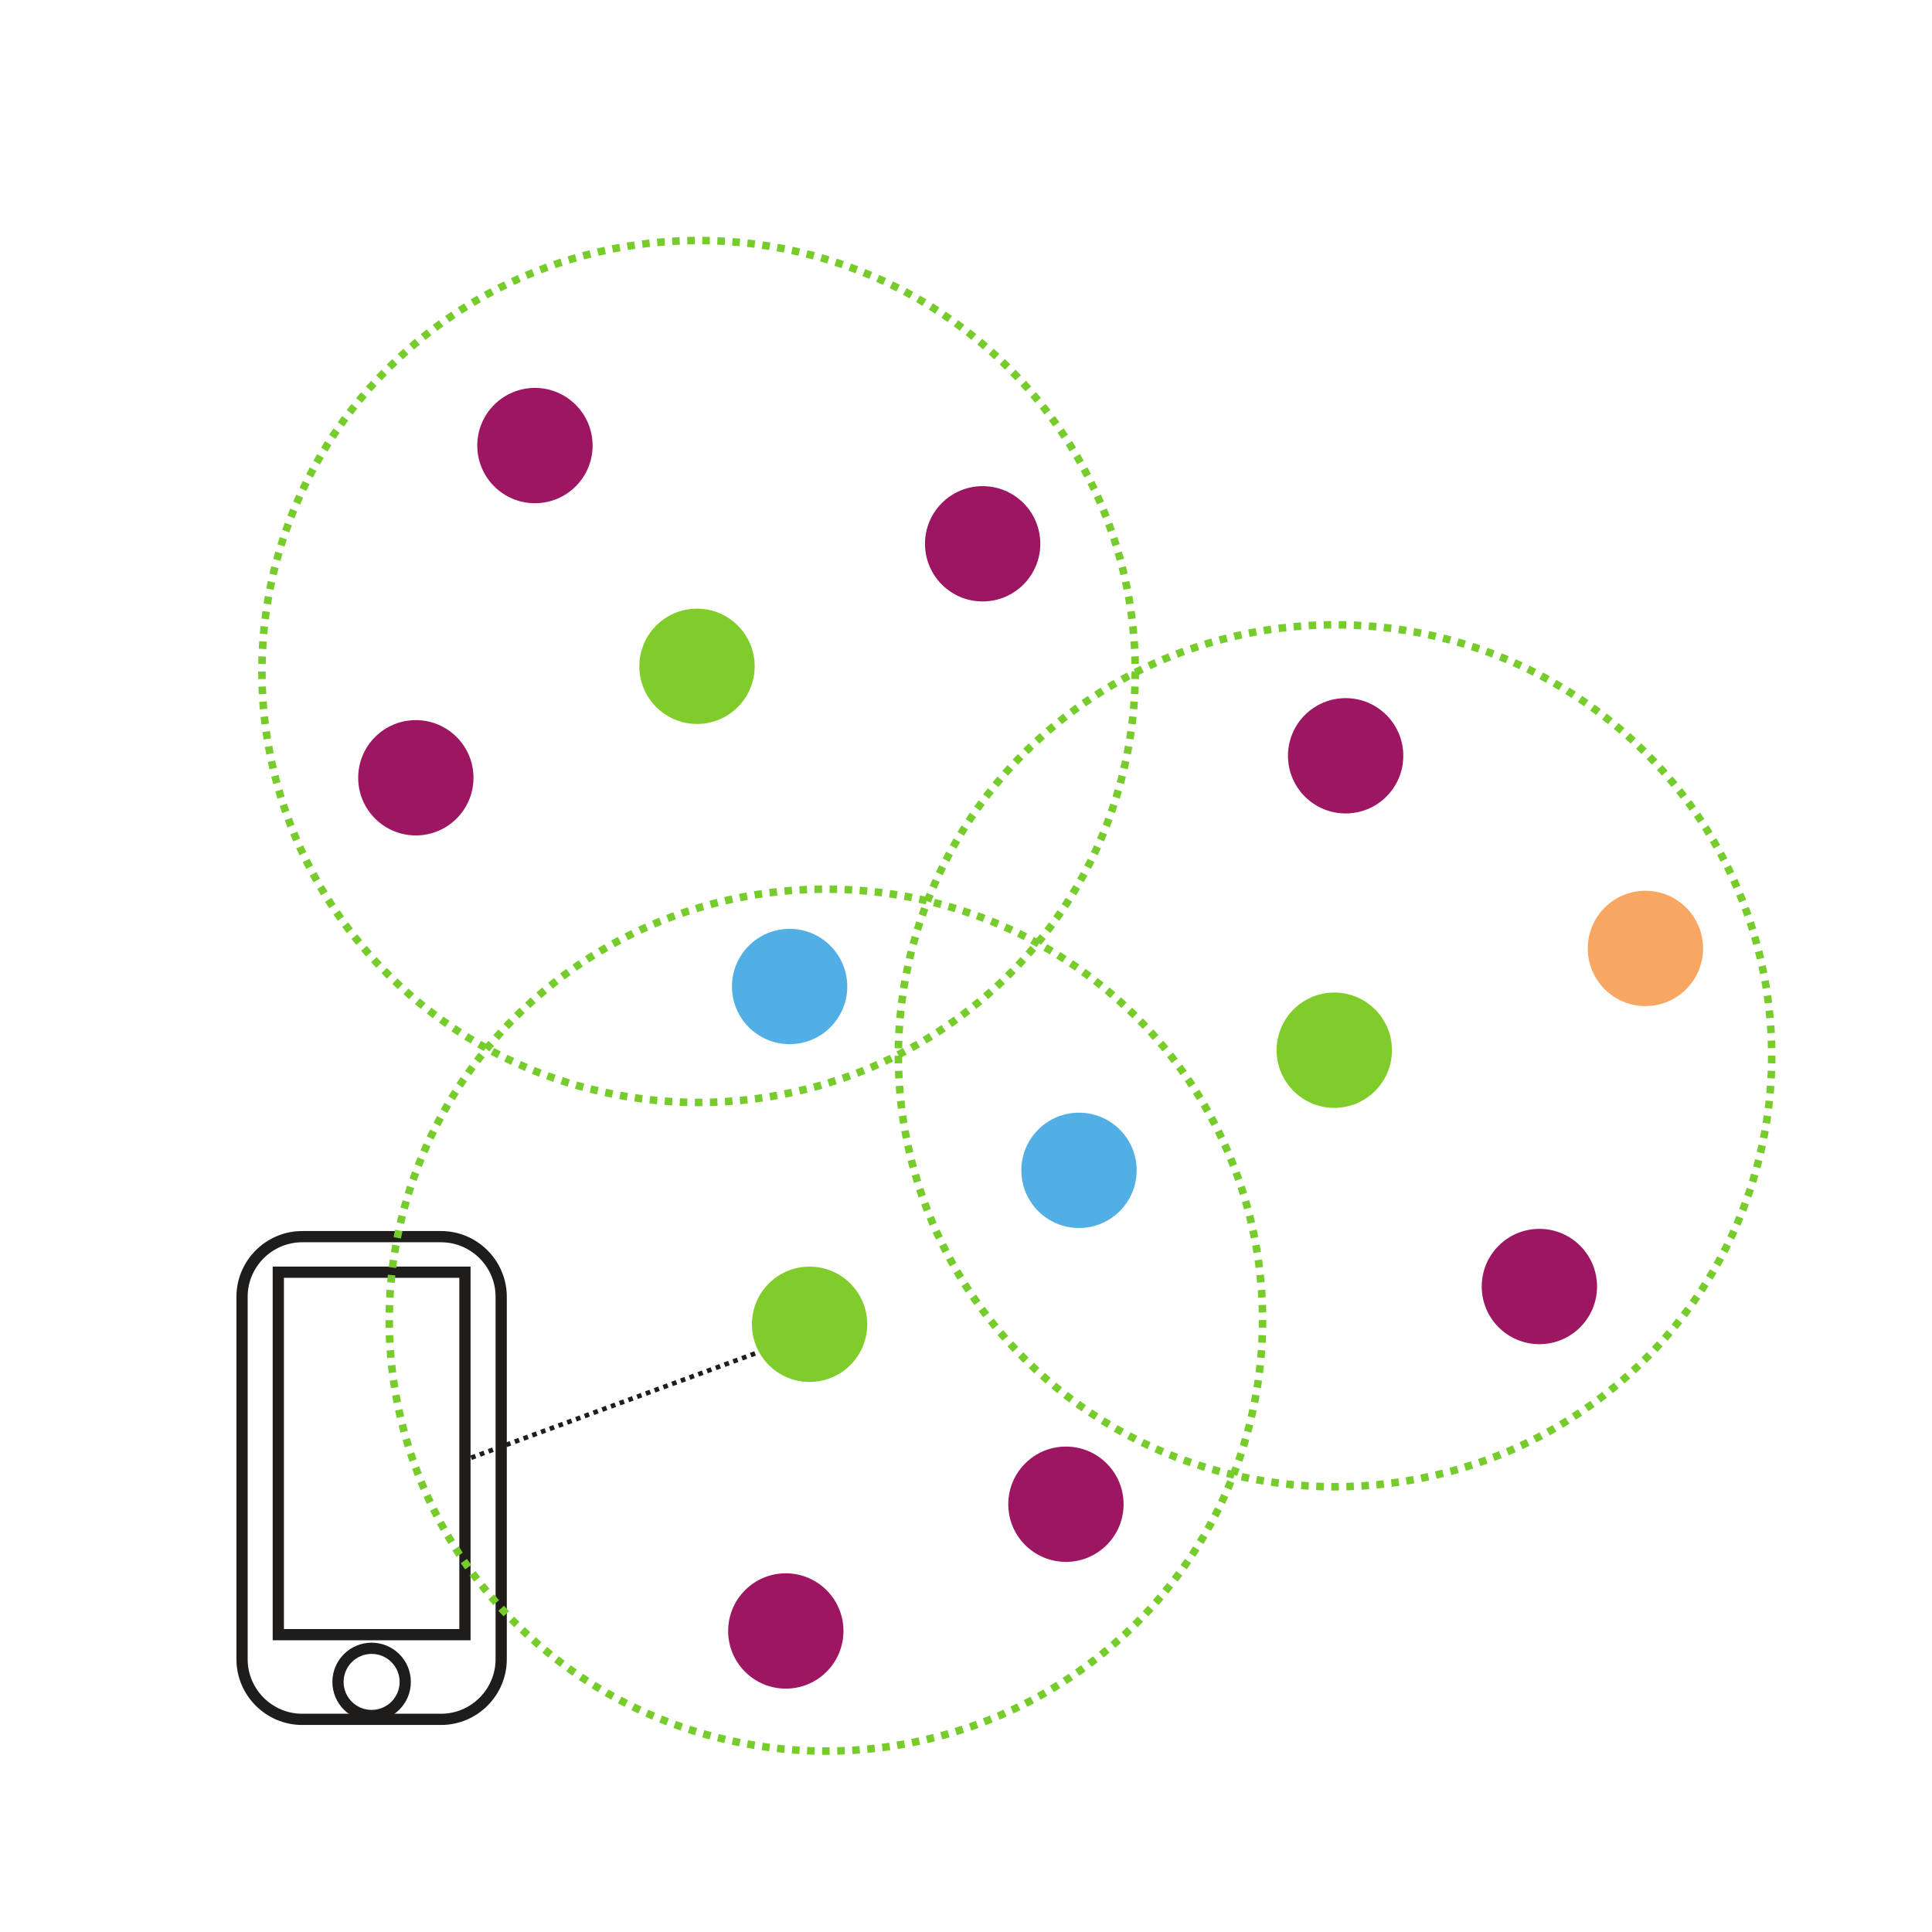 <?xml version="1.0" encoding="UTF-8" standalone="no"?>
<!-- Created with Inkscape (http://www.inkscape.org/) -->

<svg
   xmlns:dc="http://purl.org/dc/elements/1.1/"
   xmlns:cc="http://creativecommons.org/ns#"
   xmlns:rdf="http://www.w3.org/1999/02/22-rdf-syntax-ns#"
   xmlns:svg="http://www.w3.org/2000/svg"
   xmlns="http://www.w3.org/2000/svg"
   xmlns:sodipodi="http://sodipodi.sourceforge.net/DTD/sodipodi-0.dtd"
   xmlns:inkscape="http://www.inkscape.org/namespaces/inkscape"
   id="svg3776"
   version="1.1"
   inkscape:version="0.91 r13725"
   xml:space="preserve"
   width="2581.262"
   height="2581.262"
   viewBox="0 0 2581.262 2581.262"
   sodipodi:docname="mesh_exemple1.svg"><defs
     id="defs3780" /><sodipodi:namedview
     pagecolor="#ffffff"
     bordercolor="#666666"
     borderopacity="1"
     objecttolerance="10"
     gridtolerance="10"
     guidetolerance="10"
     inkscape:pageopacity="0"
     inkscape:pageshadow="2"
     inkscape:window-width="1920"
     inkscape:window-height="1031"
     id="namedview3778"
     showgrid="false"
     inkscape:zoom="0.23366941"
     inkscape:cx="-794.55024"
     inkscape:cy="1437.1991"
     inkscape:window-x="0"
     inkscape:window-y="25"
     inkscape:window-maximized="1"
     inkscape:current-layer="g3784" /><g
     id="g3784"
     inkscape:groupmode="layer"
     inkscape:label="ink_ext_XXXXXX"
     transform="matrix(1.25,0,0,-1.25,0,2581.262)"><path
       inkscape:connector-curvature="0"
       id="path3800"
       style="fill:#9c1662;fill-opacity:1;fill-rule:nonzero;stroke:none"
       d="m 506.096,1233.682 c 0,-34.031 -27.603,-61.62 -61.642,-61.62 -34.025,0 -61.614,27.589 -61.614,61.62 0,34.041 27.589,61.63 61.614,61.63 34.039,0 61.642,-27.589 61.642,-61.63" /><path
       inkscape:connector-curvature="0"
       id="path3804"
       style="fill:#9c1662;fill-opacity:1;fill-rule:nonzero;stroke:none"
       d="m 901.533,321.758 c 0,-34.041 -27.589,-61.631 -61.628,-61.631 -34.039,0 -61.628,27.59 -61.628,61.631 0,34.031 27.589,61.629 61.628,61.629 34.039,0 61.628,-27.599 61.628,-61.629" /><path
       inkscape:connector-curvature="0"
       id="path3806"
       style="fill:#9c1662;fill-opacity:1;fill-rule:nonzero;stroke:none"
       d="m 1111.918,1483.773 c 0,-34.039 -27.589,-61.628 -61.628,-61.628 -34.032,0 -61.623,27.589 -61.623,61.628 0,34.039 27.59,61.628 61.623,61.628 34.039,0 61.628,-27.589 61.628,-61.628" /><path
       inkscape:connector-curvature="0"
       id="path3810"
       style="fill:#9c1662;fill-opacity:1;fill-rule:nonzero;stroke:none"
       d="m 1706.995,689.916 c 0,-34.029 -27.59,-61.62 -61.631,-61.62 -34.031,0 -61.62,27.59 -61.62,61.62 0,34.041 27.589,61.631 61.62,61.631 34.041,0 61.631,-27.59 61.631,-61.631" /><path
       inkscape:connector-curvature="0"
       id="path3814"
       style="fill:#9c1662;fill-opacity:1;fill-rule:nonzero;stroke:none"
       d="m 633.399,1588.768 c 0,-34.039 -27.603,-61.628 -61.642,-61.628 -34.039,0 -61.628,27.589 -61.628,61.628 0,34.039 27.589,61.628 61.628,61.628 34.039,0 61.642,-27.589 61.642,-61.628" /><path
       inkscape:connector-curvature="0"
       id="path3818"
       style="fill:#9c1662;fill-opacity:1;fill-rule:nonzero;stroke:none"
       d="m 1200.936,457.217 c 0,-34.036 -27.589,-61.628 -61.628,-61.628 -34.039,0 -61.628,27.592 -61.628,61.628 0,34.036 27.589,61.627 61.628,61.627 34.039,0 61.628,-27.59 61.628,-61.627" /><path
       inkscape:connector-curvature="0"
       id="path3820"
       style="fill:#52afe6;fill-opacity:1;fill-rule:nonzero;stroke:none"
       d="m 1214.911,814.09 c 0,-34.039 -27.593,-61.629 -61.628,-61.629 -34.036,0 -61.628,27.59 -61.628,61.629 0,34.041 27.592,61.631 61.628,61.631 34.035,0 61.628,-27.59 61.628,-61.631" /><path
       inkscape:connector-curvature="0"
       id="path3832"
       style="fill:#52afe6;fill-opacity:1;fill-rule:nonzero;stroke:none"
       d="m 905.589,1010.581 c 0,-34.031 -27.589,-61.631 -61.628,-61.631 -34.039,0 -61.628,27.6 -61.628,61.631 0,34.041 27.589,61.63 61.628,61.63 34.039,0 61.628,-27.589 61.628,-61.63" /><path
       inkscape:connector-curvature="0"
       id="path3834"
       style="fill:#9c1662;fill-opacity:1;fill-rule:nonzero;stroke:none"
       d="m 1499.907,1257.189 c 0,-34.041 -27.589,-61.631 -61.63,-61.631 -34.031,0 -61.631,27.59 -61.631,61.631 0,34.029 27.6,61.62 61.631,61.62 34.041,0 61.63,-27.59 61.63,-61.62" /><path
       inkscape:connector-curvature="0"
       id="path3836"
       style="fill:#80cc2a;fill-opacity:1;fill-rule:nonzero;stroke:none"
       d="m 1487.783,942.498 c 0,-34.035 -27.589,-61.627 -61.63,-61.627 -34.031,0 -61.63,27.592 -61.63,61.627 0,34.038 27.599,61.628 61.63,61.628 34.041,0 61.63,-27.59 61.63,-61.628" /><path
       inkscape:connector-curvature="0"
       id="path3852"
       style="fill:#80cc2a;fill-opacity:1;fill-rule:nonzero;stroke:none"
       d="m 806.622,1352.834 c 0,-34.029 -27.593,-61.62 -61.628,-61.62 -34.038,0 -61.629,27.59 -61.629,61.62 0,34.041 27.591,61.631 61.629,61.631 34.035,0 61.628,-27.59 61.628,-61.631" /><path
       inkscape:connector-curvature="0"
       id="path3854"
       style="fill:#80cc2a;fill-opacity:1;fill-rule:nonzero;stroke:none"
       d="m 926.936,649.549 c 0,-34.041 -27.603,-61.631 -61.628,-61.631 -34.039,0 -61.628,27.59 -61.628,61.631 0,34.029 27.589,61.62 61.628,61.62 34.025,0 61.628,-27.59 61.628,-61.62" /><path
       inkscape:connector-curvature="0"
       id="path3856"
       style="fill:none;stroke:#1f1c1c;stroke-width:12;stroke-linecap:butt;stroke-linejoin:miter;stroke-miterlimit:10;stroke-dasharray:none;stroke-opacity:1"
       d="m 471.456,227.29 -148.507,0 c -35.329,0 -64.235,28.91 -64.235,64.241 l 0,387.45 c 0,35.331 28.906,64.231 64.235,64.231 l 148.507,0 c 35.329,0 64.235,-28.9 64.235,-64.231 l 0,-387.45 c 0,-35.331 -28.906,-64.241 -64.235,-64.241 z" /><path
       inkscape:connector-curvature="0"
       id="path3858"
       style="fill:none;stroke:#1f1c1c;stroke-width:12;stroke-linecap:butt;stroke-linejoin:miter;stroke-miterlimit:10;stroke-dasharray:none;stroke-opacity:1"
       d="m 433.137,267.31 c 0,-19.85 -16.089,-35.93 -35.935,-35.93 -19.846,0 -35.935,16.08 -35.935,35.93 0,19.85 16.089,35.93 35.935,35.93 19.846,0 35.935,-16.08 35.935,-35.93 z" /><path
       inkscape:connector-curvature="0"
       id="path3860"
       style="fill:none;stroke:#1f1c1c;stroke-width:12;stroke-linecap:butt;stroke-linejoin:miter;stroke-miterlimit:10;stroke-dasharray:none;stroke-opacity:1"
       d="m 297.457,317.809 199.49,0 0,387.42 -199.49,0 0,-387.42 z" /><path
       inkscape:connector-curvature="0"
       id="path3866"
       style="fill:none;stroke:#1f1c1c;stroke-width:4.975;stroke-linecap:butt;stroke-linejoin:miter;stroke-miterlimit:10;stroke-dasharray:4.975, 4.975;stroke-dashoffset:0;stroke-opacity:1"
       d="M 503.546,506.908 808.878,619.038" /><ellipse
       style="fill:none;fill-rule:evenodd;stroke:#75cc2a;stroke-width:8.048;stroke-linecap:butt;stroke-linejoin:miter;stroke-miterlimit:4;stroke-dasharray:8.048, 8.048;stroke-dashoffset:0;stroke-opacity:1"
       id="path3936-3"
       cx="882.771"
       cy="-654.017"
       rx="466.721"
       ry="460.669"
       transform="scale(1,-1)" /><ellipse
       style="fill:none;fill-rule:evenodd;stroke:#75cc2a;stroke-width:8.048;stroke-linecap:butt;stroke-linejoin:miter;stroke-miterlimit:4;stroke-dasharray:8.048, 8.048;stroke-dashoffset:0;stroke-opacity:1"
       id="path3936-3-5"
       cx="746.687"
       cy="-1347.306"
       rx="466.721"
       ry="460.669"
       transform="scale(1,-1)" /><ellipse
       style="fill:none;fill-rule:evenodd;stroke:#75cc2a;stroke-width:8.048;stroke-linecap:butt;stroke-linejoin:miter;stroke-miterlimit:4;stroke-dasharray:8.048, 8.048;stroke-dashoffset:0;stroke-opacity:1"
       id="path3936-3-5-3"
       cx="1426.954"
       cy="-936.577"
       rx="466.721"
       ry="460.669"
       transform="scale(1,-1)" /><path
       inkscape:connector-curvature="0"
       id="path3834-5"
       style="fill:#f8a762;fill-opacity:1;fill-rule:nonzero;stroke:none"
       d="m 1820.332,1051.303 c 0,-34.041 -27.589,-61.631 -61.63,-61.631 -34.031,0 -61.631,27.59 -61.631,61.631 0,34.029 27.6,61.62 61.631,61.62 34.041,0 61.63,-27.59 61.63,-61.62" /></g></svg>